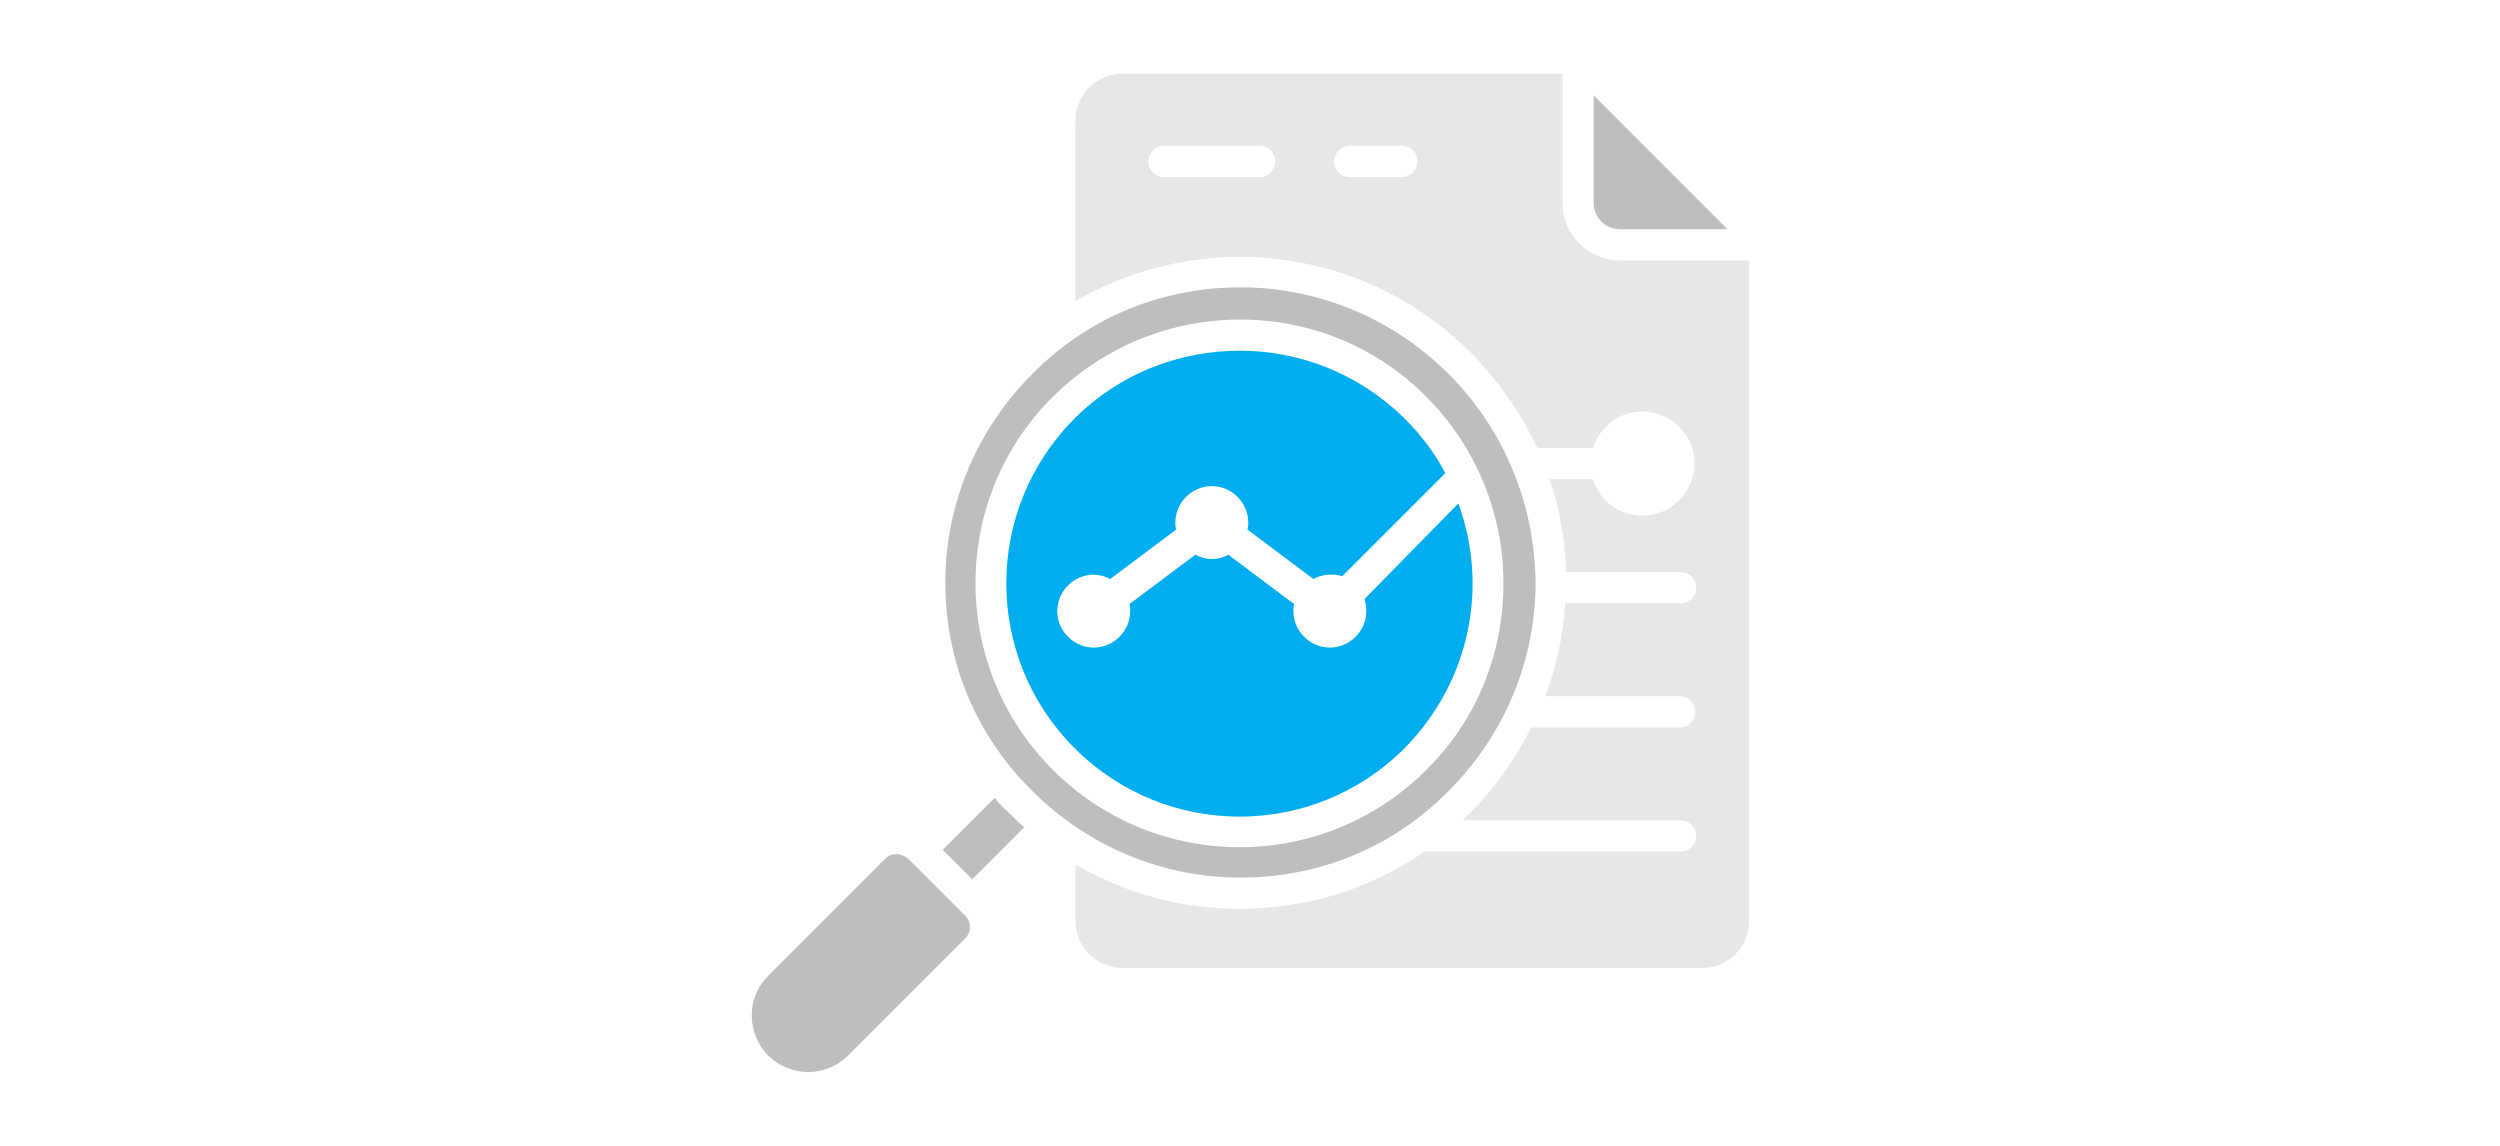 <?xml version="1.0" encoding="utf-8"?>
<!-- Generator: Adobe Illustrator 25.0.0, SVG Export Plug-In . SVG Version: 6.00 Build 0)  -->
<svg version="1.1" id="Layer_1" xmlns="http://www.w3.org/2000/svg" xmlns:xlink="http://www.w3.org/1999/xlink" x="0px" y="0px"
	 width="288px" height="132px" viewBox="0 0 288 132" style="enable-background:new 0 0 288 132;" xml:space="preserve">
<style type="text/css">
	.st0{fill:#00AEEF;}
	.st1{fill:#BCBEC0;}
	.st2{fill:#E6E7E8;}
</style>
<rect x="110.8" y="-36" class="st0" width="17.9" height="17.9"/>
<rect x="137" y="-36" class="st1" width="17.9" height="17.9"/>
<rect x="163.1" y="-36" class="st2" width="17.9" height="17.9"/>
<g id="Layer_1_1_">
</g>
<g>
	<path class="st1" d="M-231.7,66.4l-8.1-8.1c-0.9,1-1.9,2-3,3l8.1,8.1L-231.7,66.4z"/>
	<path class="st1" d="M-260.4,89.2h-46.3c-1.2,0-2.1,0.9-2.1,2.1v16.8c0,1.2,0.9,2.1,2.1,2.1h46.3c1.2,0,2.1-0.9,2.1-2.1V91.2
		C-258.3,90.1-259.3,89.2-260.4,89.2z M-304.6,93.3h4.2v4.2h-4.2V93.3z M-262.5,105.9h-42.1v-4.2h42.1V105.9z M-262.5,97.6h-33.7
		v-4.2h33.7V97.6z"/>
	<path class="st2" d="M-270.9-7.7c-21,0-37.9,16.9-37.9,37.9s16.9,37.8,37.9,37.8S-233,51-233,30.1C-233.1,9.3-250-7.7-270.9-7.7z
		 M-270.9,61.7c-17.4,0-31.6-14.1-31.6-31.6s14.1-31.6,31.6-31.6s31.6,14.1,31.6,31.6C-239.4,47.6-253.5,61.7-270.9,61.7z"/>
	<path class="st2" d="M-199.7,49.1V17.5h-4.2v31.6c0,1.2-0.9,2.1-2.1,2.1h-12.6v4.2h12.6C-202.5,55.4-199.7,52.6-199.7,49.1z"/>
	<path class="st0" d="M-270.9,2.8c-15.7,0-28.3,13.2-27.3,29.1c0.8,13.6,11.9,24.7,25.6,25.6c15.9,1,29.1-11.6,29.1-27.3
		C-243.6,15.1-255.8,2.8-270.9,2.8z M-257.2,32.3h-2.6c-0.5,0-0.8,0.3-1,0.8c-0.2,0.8-0.5,1.5-0.9,2.3c-0.2,0.4-0.2,0.9,0.1,1.2
		l1.9,1.9c0.4,0.4,0.4,1,0,1.4l-1.6,1.6c-0.4,0.4-1,0.4-1.4,0l-1.9-1.9c-0.3-0.3-0.8-0.4-1.2-0.1c-0.7,0.4-1.5,0.7-2.3,0.9
		c-0.4,0.1-0.8,0.5-0.8,1V44c0,0.6-0.4,1-1,1h-2.2c-0.6,0-1-0.4-1-1v-2.6c0-0.5-0.3-0.8-0.8-1c-0.8-0.2-1.5-0.5-2.3-0.9
		c-0.4-0.2-0.9-0.2-1.2,0.1l-1.9,1.9c-0.4,0.4-1,0.4-1.4,0l-1.6-1.6c-0.4-0.4-0.4-1,0-1.4l1.9-1.9c0.3-0.3,0.4-0.8,0.1-1.2
		c-0.4-0.7-0.7-1.5-0.9-2.3c-0.1-0.4-0.5-0.8-1-0.8h-2.6c-0.6,0-1-0.4-1-1v-2.2c0-0.6,0.4-1,1-1h2.6c0.5,0,0.8-0.3,1-0.8
		c0.2-0.8,0.5-1.5,0.9-2.3c0.2-0.4,0.2-0.9-0.1-1.2l-1.9-1.9c-0.4-0.4-0.4-1,0-1.4l1.6-1.6c0.4-0.4,1-0.4,1.4,0l1.9,1.9
		c0.3,0.3,0.8,0.4,1.2,0.1c0.7-0.4,1.5-0.7,2.3-0.9c0.4-0.1,0.8-0.5,0.8-1v-2.6c0-0.6,0.4-1,1-1h2.2c0.6,0,1,0.4,1,1V19
		c0,0.5,0.3,0.8,0.8,1c0.8,0.2,1.5,0.5,2.3,0.9c0.4,0.2,0.9,0.2,1.2-0.1l1.9-1.9c0.4-0.4,1-0.4,1.4,0l1.6,1.6c0.4,0.4,0.4,1,0,1.4
		l-1.9,1.9c-0.3,0.3-0.4,0.8-0.1,1.2c0.4,0.7,0.7,1.5,0.9,2.3c0.1,0.4,0.5,0.8,1,0.8h2.6c0.6,0,1,0.4,1,1v2.2
		C-256.2,31.8-256.7,32.3-257.2,32.3z"/>
	<path class="st1" d="M-270.9,23.8c-3.5,0-6.3,2.8-6.3,6.3s2.8,6.3,6.3,6.3s6.3-2.8,6.3-6.3C-264.6,26.7-267.5,23.8-270.9,23.8z
		 M-269.8,32.3h-2.2c-0.6,0-1-0.4-1-1v-2.2c0-0.6,0.4-1,1-1h2.2c0.6,0,1,0.4,1,1v2.2C-268.8,31.8-269.3,32.3-269.8,32.3z"/>
	<path class="st2" d="M-225.7,66.4l-8.9,8.9l32.7,32.7c2.4,2.6,6.4,2.7,8.9,0.3s2.7-6.4,0.3-8.9c-0.1-0.1-0.2-0.2-0.3-0.3
		L-225.7,66.4z"/>
	<path class="st1" d="M-187.1-7.7h-29.5c-1.2,0-2.1,0.9-2.1,2.1v16.8c0,1.2,0.9,2.1,2.1,2.1h29.5c1.2,0,2.1-0.9,2.1-2.1V-5.6
		C-185-6.8-185.9-7.7-187.1-7.7z M-214.4-3.5h4.2v4.2h-4.2V-3.5z M-189.2,9.1h-25.2V4.9h25.2V9.1z M-189.2,0.7H-206v-4.2h16.8V0.7z"
		/>
</g>
<g id="_x35_0_Loan">
</g>
<g id="_x34_9_Global_Economy">
</g>
<g id="_x34_8_Marketplace">
</g>
<g id="_x34_7_Protection">
</g>
<g id="_x34_6_Money">
</g>
<g id="_x34_5_Money_Management">
</g>
<g id="_x34_4_Invoice">
</g>
<g id="_x34_3_Interest_Rate">
</g>
<g id="_x34_2_Supply">
</g>
<g id="_x34_1_Monthly_Bill">
</g>
<g id="_x34_0_Pay_Day">
</g>
<g id="_x33_9_Shopping_Cart">
</g>
<g id="_x33_8_Recession">
</g>
<g id="_x33_7_Asset_Protection">
</g>
<g id="_x33_6_Loss">
</g>
<g id="_x33_5_Profit">
</g>
<g id="_x33_4_Trade">
</g>
<g id="_x33_3_Expense">
</g>
<g id="_x33_2_Financial_Strategy">
</g>
<g id="_x33_1_Payment_Terminal">
</g>
<g id="_x33_0_Withdrawal">
</g>
<g id="_x32_9_Tax">
</g>
<g id="_x32_8_Balance">
</g>
<g id="_x32_7_Stock_Market">
</g>
<g id="_x32_6_Cheque">
</g>
<g id="_x32_5_Deposit">
</g>
<g id="_x32_4_Gold_Ingots">
</g>
<g id="_x32_3_Income">
</g>
<g id="_x32_2_Cash_Flow">
</g>
<g id="_x32_1_Bankruptcy">
</g>
<g id="_x32_0_Money_Bag">
</g>
<g id="_x31_9_Value">
</g>
<g id="_x31_8_Inflation">
</g>
<g id="_x31_7_Insurance">
</g>
<g id="_x31_6_Startup">
</g>
<g id="_x31_5_Balance_Sheet">
</g>
<g id="_x31_4_Assets">
</g>
<g id="_x31_3_Bank">
</g>
<g id="_x31_2_Credit_Card">
</g>
<g id="_x31_1_Investment">
</g>
<g id="_x31_0_Growth">
</g>
<g>
	<g>
		<path class="st2" d="M186.6,30c-3.6,0-6.6-2.9-6.6-6.6V8.5h-50.7c-3,0-5.4,2.4-5.4,5.4v20.8c5.7-3.3,12.1-5.1,18.9-5.1
			c10,0,19.5,3.9,26.6,11c3.2,3.2,5.8,7,7.7,11h6.4c0.8-2.4,3-4.2,5.7-4.2c3.3,0,6,2.7,6,6c0,3.3-2.7,6-6,6c-2.7,0-4.9-1.7-5.7-4.2
			h-5c1.2,3.4,1.8,7,1.9,10.7h13.2c1,0,1.8,0.8,1.8,1.8c0,1-0.8,1.8-1.8,1.8h-13.3c-0.2,3.7-1,7.3-2.3,10.7h15.5
			c1,0,1.8,0.8,1.8,1.8c0,1-0.8,1.8-1.8,1.8h-17.1c-1.8,3.6-4.2,7-7.1,9.9c-0.3,0.3-0.6,0.5-0.8,0.8h25.1c1,0,1.8,0.8,1.8,1.8
			c0,1-0.8,1.8-1.8,1.8h-29.5c-6.2,4.3-13.6,6.6-21.3,6.6c-6.7,0-13.2-1.8-18.9-5.1v6.5c0,3,2.4,5.4,5.4,5.4h66.8
			c3,0,5.4-2.4,5.4-5.4V30L186.6,30z M145.1,20.4h-11c-1,0-1.8-0.8-1.8-1.8s0.8-1.8,1.8-1.8h11c1,0,1.8,0.8,1.8,1.8
			S146.1,20.4,145.1,20.4z M161.5,20.4h-6c-1,0-1.8-0.8-1.8-1.8s0.8-1.8,1.8-1.8h6c1,0,1.8,0.8,1.8,1.8S162.5,20.4,161.5,20.4z
			 M183.6,11v12.4c0,1.6,1.3,3,3,3H199L183.6,11z"/>
		<path class="st1" d="M199,26.4h-12.4c-1.6,0-3-1.3-3-3V11L199,26.4z"/>
	</g>
	<g>
		<path class="st1" d="M116.3,93.7c0.6,0.6,1.1,1.1,1.7,1.6l-6,6l-3.4-3.4l6-6C115.1,92.6,115.7,93.2,116.3,93.7z"/>
		<path class="st1" d="M111.2,108.1l-13.5,13.5c-1.2,1.2-2.9,1.9-4.6,1.9s-3.4-0.7-4.6-1.9c-1.2-1.2-1.9-2.9-1.9-4.6
			c0-1.8,0.7-3.4,1.9-4.6l13.5-13.5c0.4-0.4,0.8-0.5,1.3-0.5s0.9,0.2,1.3,0.5l6.7,6.7C111.9,106.3,111.9,107.4,111.2,108.1z"/>
		<path class="st0" d="M161.8,86.2c-10.5,10.5-27.5,10.5-38,0c-10.5-10.5-10.5-27.5,0-38c5.2-5.2,12.1-7.8,19-7.8
			c6.9,0,13.7,2.6,19,7.8c1.9,1.9,3.5,4,4.7,6.3l-11.9,11.9c-0.4-0.2-0.9-0.2-1.4-0.2c-0.7,0-1.4,0.2-1.9,0.5l-7.6-5.7
			c0.1-0.3,0.1-0.5,0.1-0.8c0-2.3-1.9-4.2-4.2-4.2c-2.3,0-4.2,1.9-4.2,4.2c0,0.3,0,0.6,0.1,0.8l-7.6,5.7c-0.6-0.3-1.2-0.5-1.9-0.5
			c-2.3,0-4.2,1.9-4.2,4.2c0,2.3,1.9,4.2,4.2,4.2c2.3,0,4.2-1.9,4.2-4.2c0-0.3,0-0.6-0.1-0.8l7.6-5.7c0.6,0.3,1.2,0.5,1.9,0.5
			c0.7,0,1.4-0.2,1.9-0.5l7.6,5.7c-0.1,0.3-0.1,0.5-0.1,0.8c0,2.3,1.9,4.2,4.2,4.2c2.3,0,4.2-1.9,4.2-4.2c0-0.5-0.1-1-0.2-1.4
			L168,58C171.5,67.5,169.4,78.5,161.8,86.2L161.8,86.2z"/>
		<path class="st1" d="M166.9,43.1c-6.4-6.4-15-10-24-10c-9.1,0-17.6,3.5-24,10c-6.4,6.4-10,15-10,24c0,9.1,3.5,17.6,10,24
			c6.4,6.4,15,10,24,10c9.1,0,17.6-3.5,24-10c6.4-6.4,10-15,10-24C176.8,58.1,173.3,49.5,166.9,43.1L166.9,43.1z M164.3,88.7
			c-5.9,5.9-13.7,8.9-21.5,8.9c-7.8,0-15.6-3-21.5-8.9c-11.9-11.9-11.9-31.2,0-43s31.2-11.9,43,0c5.9,5.9,8.9,13.7,8.9,21.5
			S170.3,82.8,164.3,88.7z"/>
	</g>
</g>
<g id="_x38__Currency">
</g>
<g id="_x37__Statistic">
</g>
<g id="_x36__Debt">
</g>
<g id="_x35__Wallet">
</g>
<g id="_x34__Safebox">
</g>
<g id="_x33__Demand">
</g>
<g id="_x32__Online_Banking">
</g>
<g id="_x31__Accounting">
</g>
</svg>
